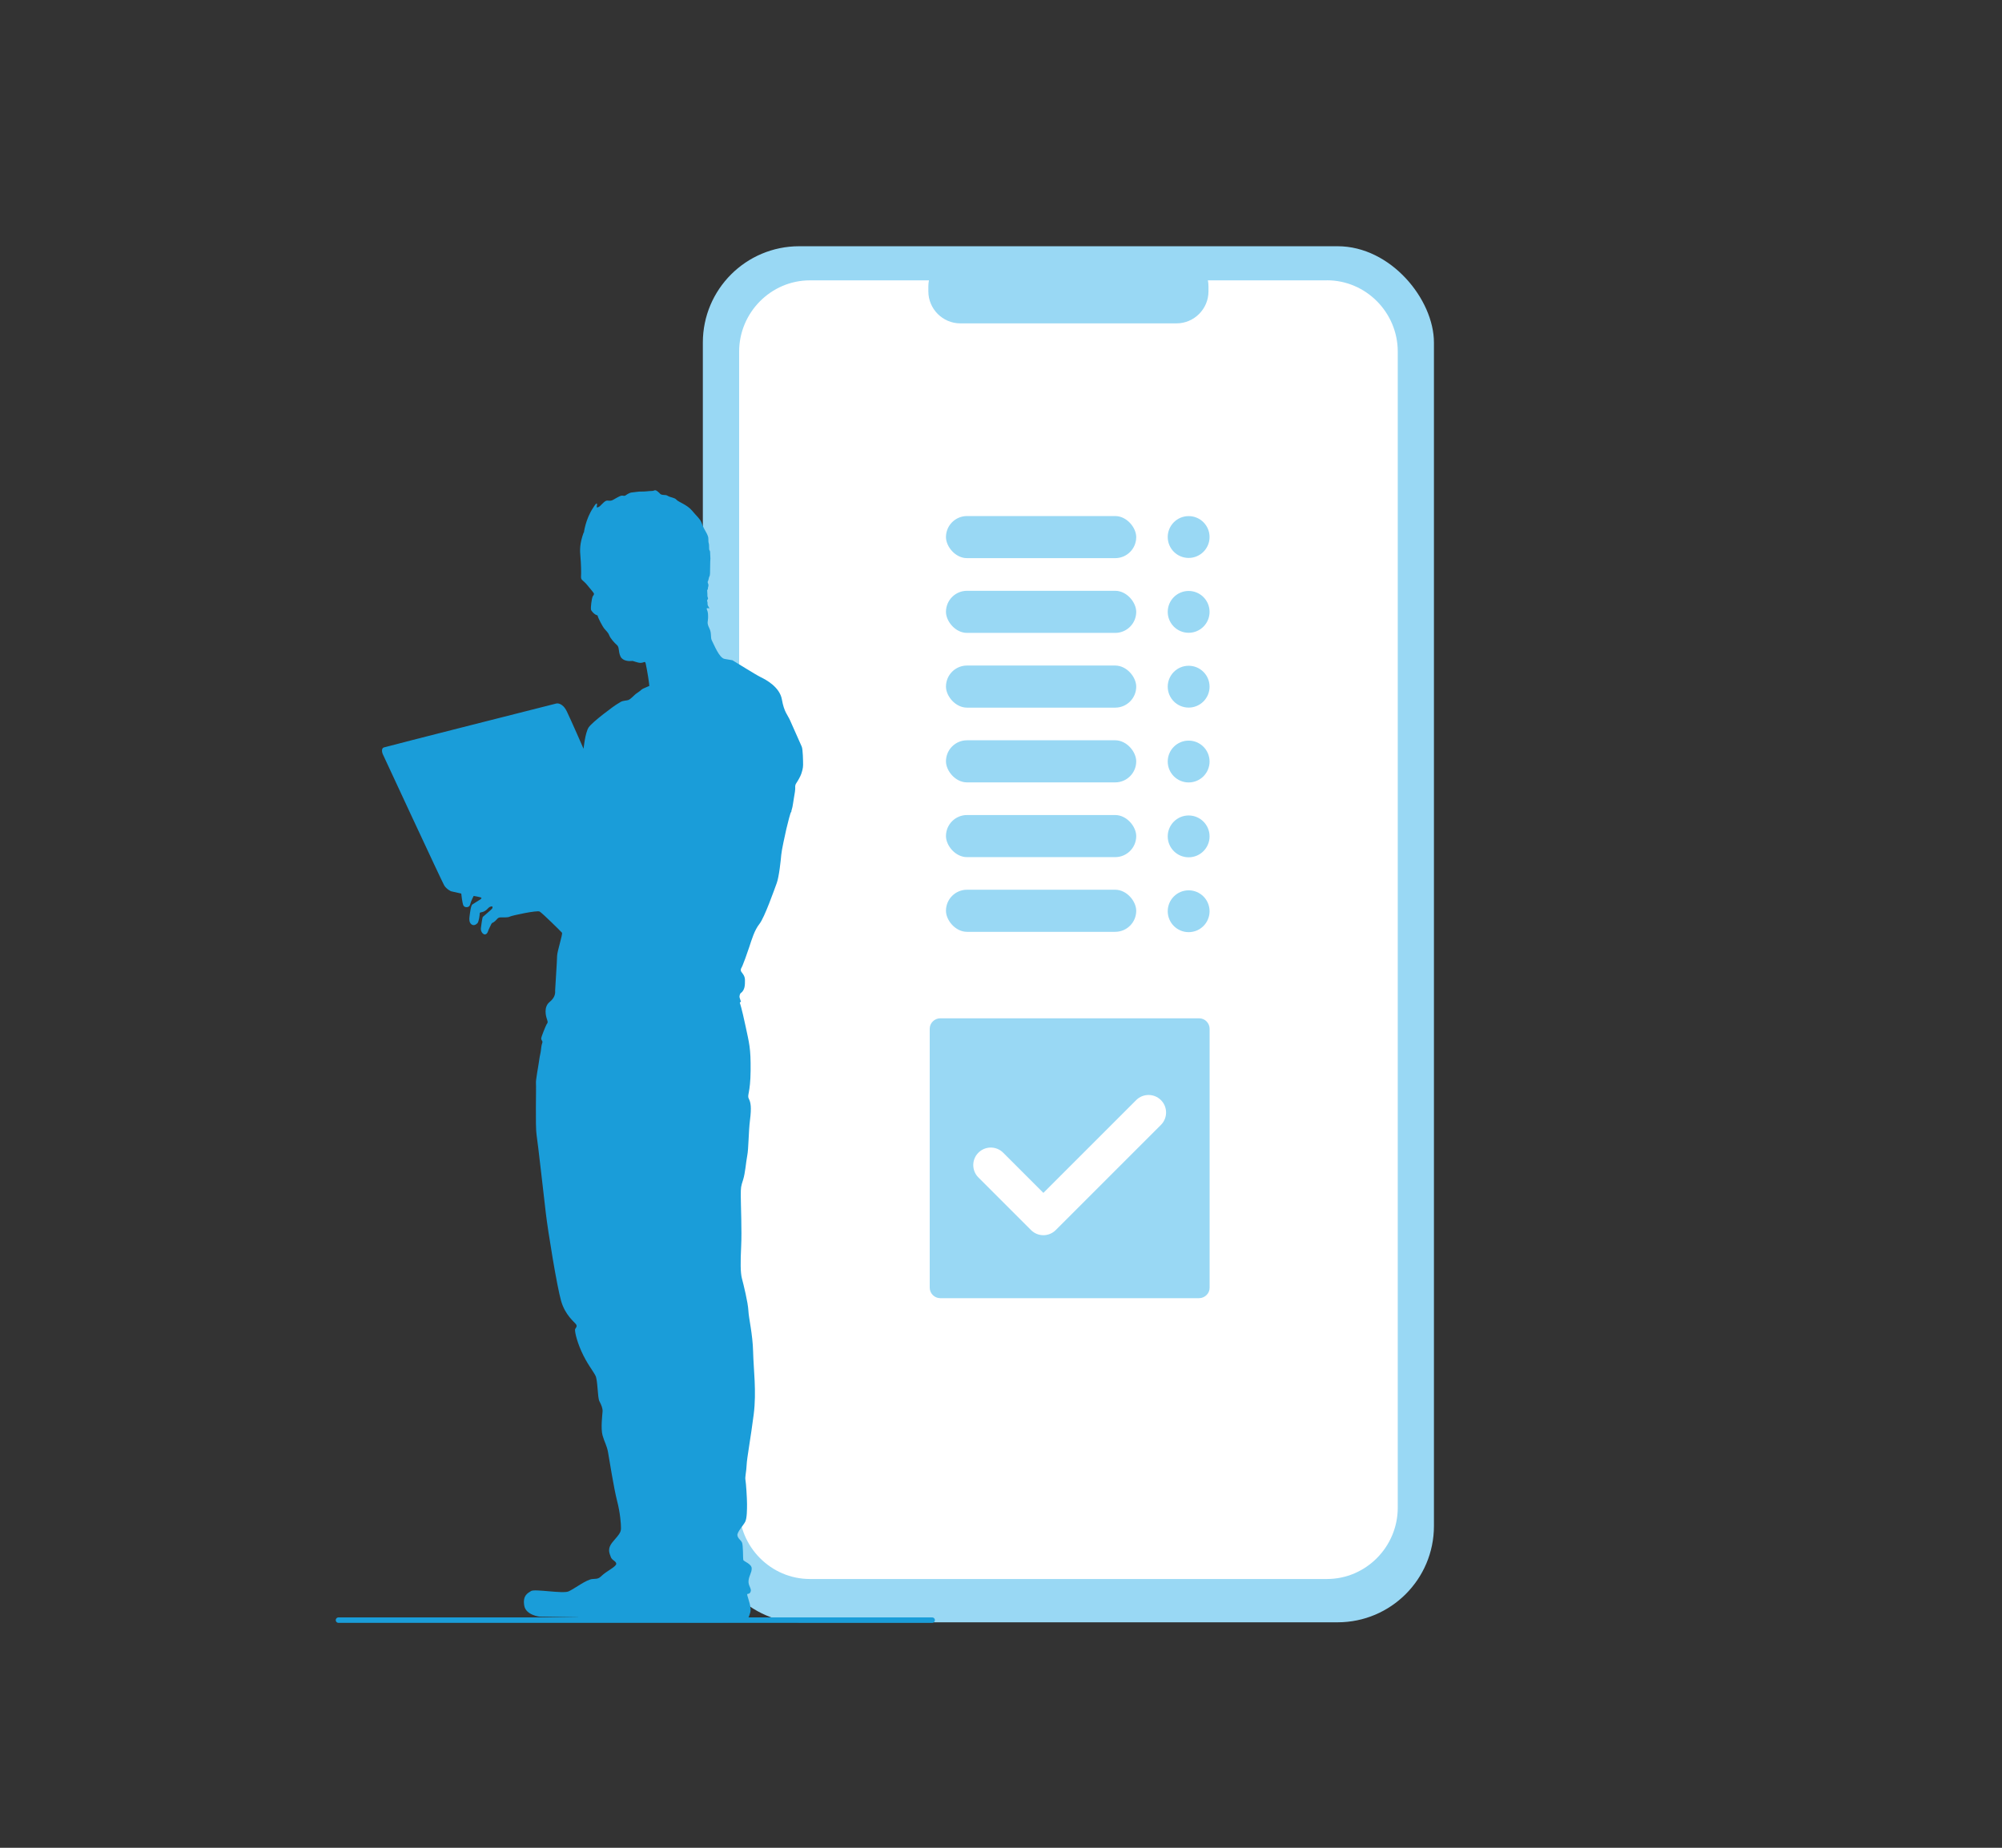 <?xml version="1.0" encoding="UTF-8"?>
<svg id="Layer_2" data-name="Layer 2" xmlns="http://www.w3.org/2000/svg" viewBox="0 0 368.5 340.16">
  <rect x="0" y="0" width="368.5" height="340.16" fill="#333333" stroke="none"/>
  <defs>
    <style>
      .cls-1 {
        fill: none;
        stroke: #1a9dd9;
        stroke-linecap: round;
        stroke-linejoin: round;
      }

      .cls-2 {
        fill: #99d8f4;
      }

      .cls-2, .cls-3, .cls-4 {
        stroke-width: 0px;
      }

      .cls-3 {
        fill: #1a9dd9;
      }

      .cls-4 {
        fill: #fff;
      }
    </style>
  </defs>
  <g>
    <rect class="cls-2" x="129.37" y="45.33" width="134.57" height="253.32" rx="17.73" ry="17.73"/>
    <path class="cls-4" d="m244.24,51.61h-21.91c.07.36.11.72.11,1.1v.93c0,3.24-2.65,5.89-5.89,5.89h-39.78c-3.24,0-5.89-2.65-5.89-5.89v-.93c0-.38.04-.74.11-1.1h-21.91c-7.16,0-13.03,5.91-13.03,13.13v212.81c0,7.22,5.86,13.13,13.03,13.13h95.17c7.16,0,13.03-5.91,13.03-13.13V64.73c0-7.22-5.87-13.13-13.03-13.13Z"/>
  </g>
  <line class="cls-1" x1="62.3" y1="298.25" x2="171.58" y2="298.25"/>
  <path class="cls-3" d="m107.47,98.08s.29-2.49,1.7-4.59c0,0,1.01-1.73.65-.11,0,0,.22.14.65-.25.43-.4.9-1.01,1.34-.98.43.04.69.07,1.05-.14s1.19-.69,1.48-.76.54.14.83-.07c.29-.22.83-.51,1.05-.51s1.44-.22,1.84-.18c.4.04,1.48-.11,1.95-.11s.47-.33,1.01.07c.54.4.43.58.98.65.54.07.54-.04.98.22s1.23.29,1.55.69c.33.4,1.95.9,2.85,1.99.9,1.08,1.48,1.52,1.73,2.17.25.65.22.61.51,1.19.29.58.43.69.65,1.26s.04.9.18,1.37c.14.47,0,1.08.14,1.3.14.22.11.25.14.94.04.69.04.47,0,1.12-.04.65,0,1.44-.04,2.2-.04.76-.14.36-.25,1.01-.11.65-.29.4-.11.87.18.47-.04.54-.04.94s-.18-.07-.11.58c.07.65-.04.72.11,1.08s-.25.33-.11.69-.07.54.22.94c.29.4-.04.25.29.4.33.14-.83-.4-.58.14.25.54.22,1.01.22,1.59s-.29.83.22,1.84c.51,1.01.14,1.7.51,2.35.36.65,1.3,3.14,2.31,3.32,1.01.18,1.34.22,1.45.25.11.04,4.23,2.64,5.2,3.11s3.5,1.81,3.9,4.12c.4,2.31,1.08,2.85,1.52,3.87s1.91,4.33,2.13,4.8.25,2.75.25,3.36-.18,1.16-.33,1.63c-.14.47-.72,1.45-.9,1.7-.18.25-.25.54-.22.83.04.29-.11,1.26-.22,1.81-.11.54-.25,1.84-.4,2.2-.14.36-.04.47-.14.51-.11.04-.61,1.99-.87,3.11-.25,1.12-.87,3.9-.94,4.77-.07.87-.4,4.05-.83,5.2-.43,1.16-2.24,6.32-3.18,7.51-.94,1.19-1.41,2.85-1.88,4.26-.47,1.41-1.05,3-1.26,3.47-.22.47-.33.54-.29.87.04.33.76.79.76,1.7s.04,1.88-.83,2.49c0,0-.25.4-.15.79s.25.72.25.72l-.22.18s.36,1.05,1.05,4.3c.69,3.25.98,4.05.94,8.24-.04,4.19-.69,4.48-.33,5.17.36.69.51,1.59.22,3.9-.29,2.31-.25,5.27-.51,6.57-.25,1.3-.36,3.18-.76,4.44-.4,1.26-.43,1.34-.43,2.96s.22,6.43.07,9.32c-.14,2.89-.14,4.8.14,5.89.29,1.08,1.12,4.44,1.19,5.92.07,1.48.79,4.3.87,7.55.07,3.25.65,7.3.11,11.56-.54,4.26-1.26,8.09-1.3,9.28-.04,1.19-.33,2.24-.22,2.78.11.54.29,3.43.29,4.41s0,2.64-.33,3.29c-.33.65-1.52,1.91-1.44,2.49.07.58.58.83.83,1.3.25.47.18,3,.25,3.25.07.25,1.55.72,1.55,1.55s-.47,1.26-.58,2.24c-.11.98.65,1.48.36,2.1-.29.61-.72.07-.58.65.14.58.79,2.2.54,3.11-.25.9-.54,1.52-1.08,1.73-.54.22-29.15,0-29.15,0,0,0-1.26-.47-1.52-.83l-6.97-.11s-2.6-.25-2.89-2.06c-.29-1.81.58-2.24,1.26-2.67.69-.43,5.82.54,6.9.07,1.08-.47,3.32-2.24,4.44-2.28,1.12-.04,1.16-.14,1.88-.79.72-.65,2.49-1.52,2.46-2.02-.04-.51-.83-.65-1.01-1.26-.18-.61-.8-1.45.47-2.89,1.26-1.44,1.41-1.73,1.41-2.46s-.14-2.75-.72-4.98-1.44-7.66-1.66-8.92c-.22-1.26-.65-1.84-1.01-3.11-.36-1.26-.04-3.83,0-4.41.04-.58-.22-1.19-.58-1.88s-.29-3.83-.72-4.7c-.43-.87-1.59-2.24-2.6-4.51-1.01-2.28-1.23-3.83-1.16-4.05.07-.22.47-.47.18-.9-.29-.43-1.99-1.66-2.75-4.3-.76-2.64-2.42-12.79-2.82-16.22-.4-3.43-1.45-12.79-1.7-14.38-.25-1.59-.04-8.89-.11-9.46-.07-.58.47-3.29.58-4.19.11-.9.29-1.37.36-2.13s.18-.98.25-1.23c.07-.25-.25-.4-.22-.76.04-.36.83-2.28.97-2.53.14-.25.33-.29.11-.9s-.69-2.31.47-3.25c1.16-.94,1.01-1.84,1.01-2.13s.36-5.49.36-6.32c0-.83,1.08-4.08.9-4.3-.18-.22-3.65-3.65-4.12-3.9-.47-.25-5.06.72-5.49.94s-1.23.11-1.73.14c-.51.04-.54.29-.98.69s-.54.22-.69.54c-.14.33-.47.9-.61,1.34s-.47.69-.79.51-.58-.61-.51-1.16c.07-.54.25-1.91.36-2.02s1.59-1.34,1.7-1.52c.11-.18.14-.43-.11-.4-.25.04-.43.11-.72.43-.29.33-.69.54-.98.61s-.47.04-.47.25-.14,1.52-.43,1.81c-.29.29-.72.51-1.12.18-.4-.33-.4-.94-.33-1.41.07-.47.22-2.06.54-2.24.33-.18.87-.58,1.08-.69.22-.11.61-.36.58-.51-.04-.14-1.44-.36-1.44-.36,0,0-.51.98-.65,1.59-.14.61-1.01.61-1.23.18-.22-.43-.4-2.2-.4-2.2l-1.88-.43s-.83-.36-1.26-1.08c-.43-.72-11.31-24.17-11.31-24.17,0,0-.43-1.01.22-1.23.65-.22,31.75-8.09,31.75-8.09,0,0,1.08-.25,1.92,1.48.83,1.73,3.07,6.86,3.07,6.86,0,0,.29-2.96.94-3.94.65-.98,4.77-4.05,5.31-4.33.54-.29.58-.47,1.3-.58.72-.11.72-.04,1.34-.58.61-.54.51-.54,1.12-.94.61-.4.61-.58,1.08-.76.47-.18.83-.4.98-.4.14,0-.43-3.26-.62-4.1-.01-.05-.02-.1-.03-.13-.14-.54-.4.14-1.37-.11-.98-.25-.9-.33-1.23-.29s-1.59.07-2.02-.83c-.43-.9-.18-1.7-.65-2.1-.47-.4-1.23-1.26-1.41-1.77-.18-.51-.54-.79-.9-1.23-.36-.43-1.23-2.09-1.26-2.46,0,0-.61-.07-1.19-.98-.14-.47.14-2.13.25-2.42.11-.29.4-.43.22-.72-.18-.29-.79-.98-1.16-1.44-.36-.47-.83-.83-.98-.98-.14-.14-.22-.36-.18-.79.04-.43,0-2.24-.11-3.43-.11-1.19-.18-2.38.58-4.48Z"/>
  <g>
    <path class="cls-2" d="m220.71,187.46h-47.64c-.52,0-1,.21-1.37.57s-.57.84-.57,1.37v47.64c0,1.07.87,1.94,1.94,1.94h47.64c.52,0,1-.21,1.37-.57s.57-.84.57-1.37v-47.64c0-1.07-.87-1.94-1.94-1.94Z"/>
    <path class="cls-4" d="m213.69,207.08l-19.36,19.36c-.63.63-1.46.95-2.28.95s-1.65-.32-2.28-.95l-9.68-9.68c-1.26-1.26-1.26-3.3,0-4.56,1.26-1.26,3.3-1.26,4.56,0l7.4,7.4,17.08-17.08c1.26-1.26,3.3-1.26,4.56,0,1.26,1.26,1.26,3.3,0,4.56Z"/>
  </g>
  <g>
    <rect class="cls-2" x="174.12" y="95" width="35.02" height="7.75" rx="3.87" ry="3.87"/>
    <rect class="cls-2" x="174.12" y="108.76" width="35.02" height="7.75" rx="3.87" ry="3.87"/>
    <rect class="cls-2" x="174.12" y="122.52" width="35.02" height="7.75" rx="3.87" ry="3.87"/>
    <rect class="cls-2" x="174.12" y="136.28" width="35.02" height="7.75" rx="3.87" ry="3.87"/>
    <rect class="cls-2" x="174.12" y="150.04" width="35.02" height="7.75" rx="3.87" ry="3.87"/>
    <rect class="cls-2" x="174.12" y="163.79" width="35.02" height="7.75" rx="3.87" ry="3.87"/>
    <circle class="cls-2" cx="218.79" cy="98.86" r="3.85"/>
    <circle class="cls-2" cx="218.79" cy="112.64" r="3.85"/>
    <circle class="cls-2" cx="218.79" cy="126.41" r="3.85"/>
    <circle class="cls-2" cx="218.79" cy="140.19" r="3.85"/>
    <circle class="cls-2" cx="218.79" cy="153.97" r="3.85"/>
    <circle class="cls-2" cx="218.79" cy="167.75" r="3.85"/>
  </g>
</svg>
